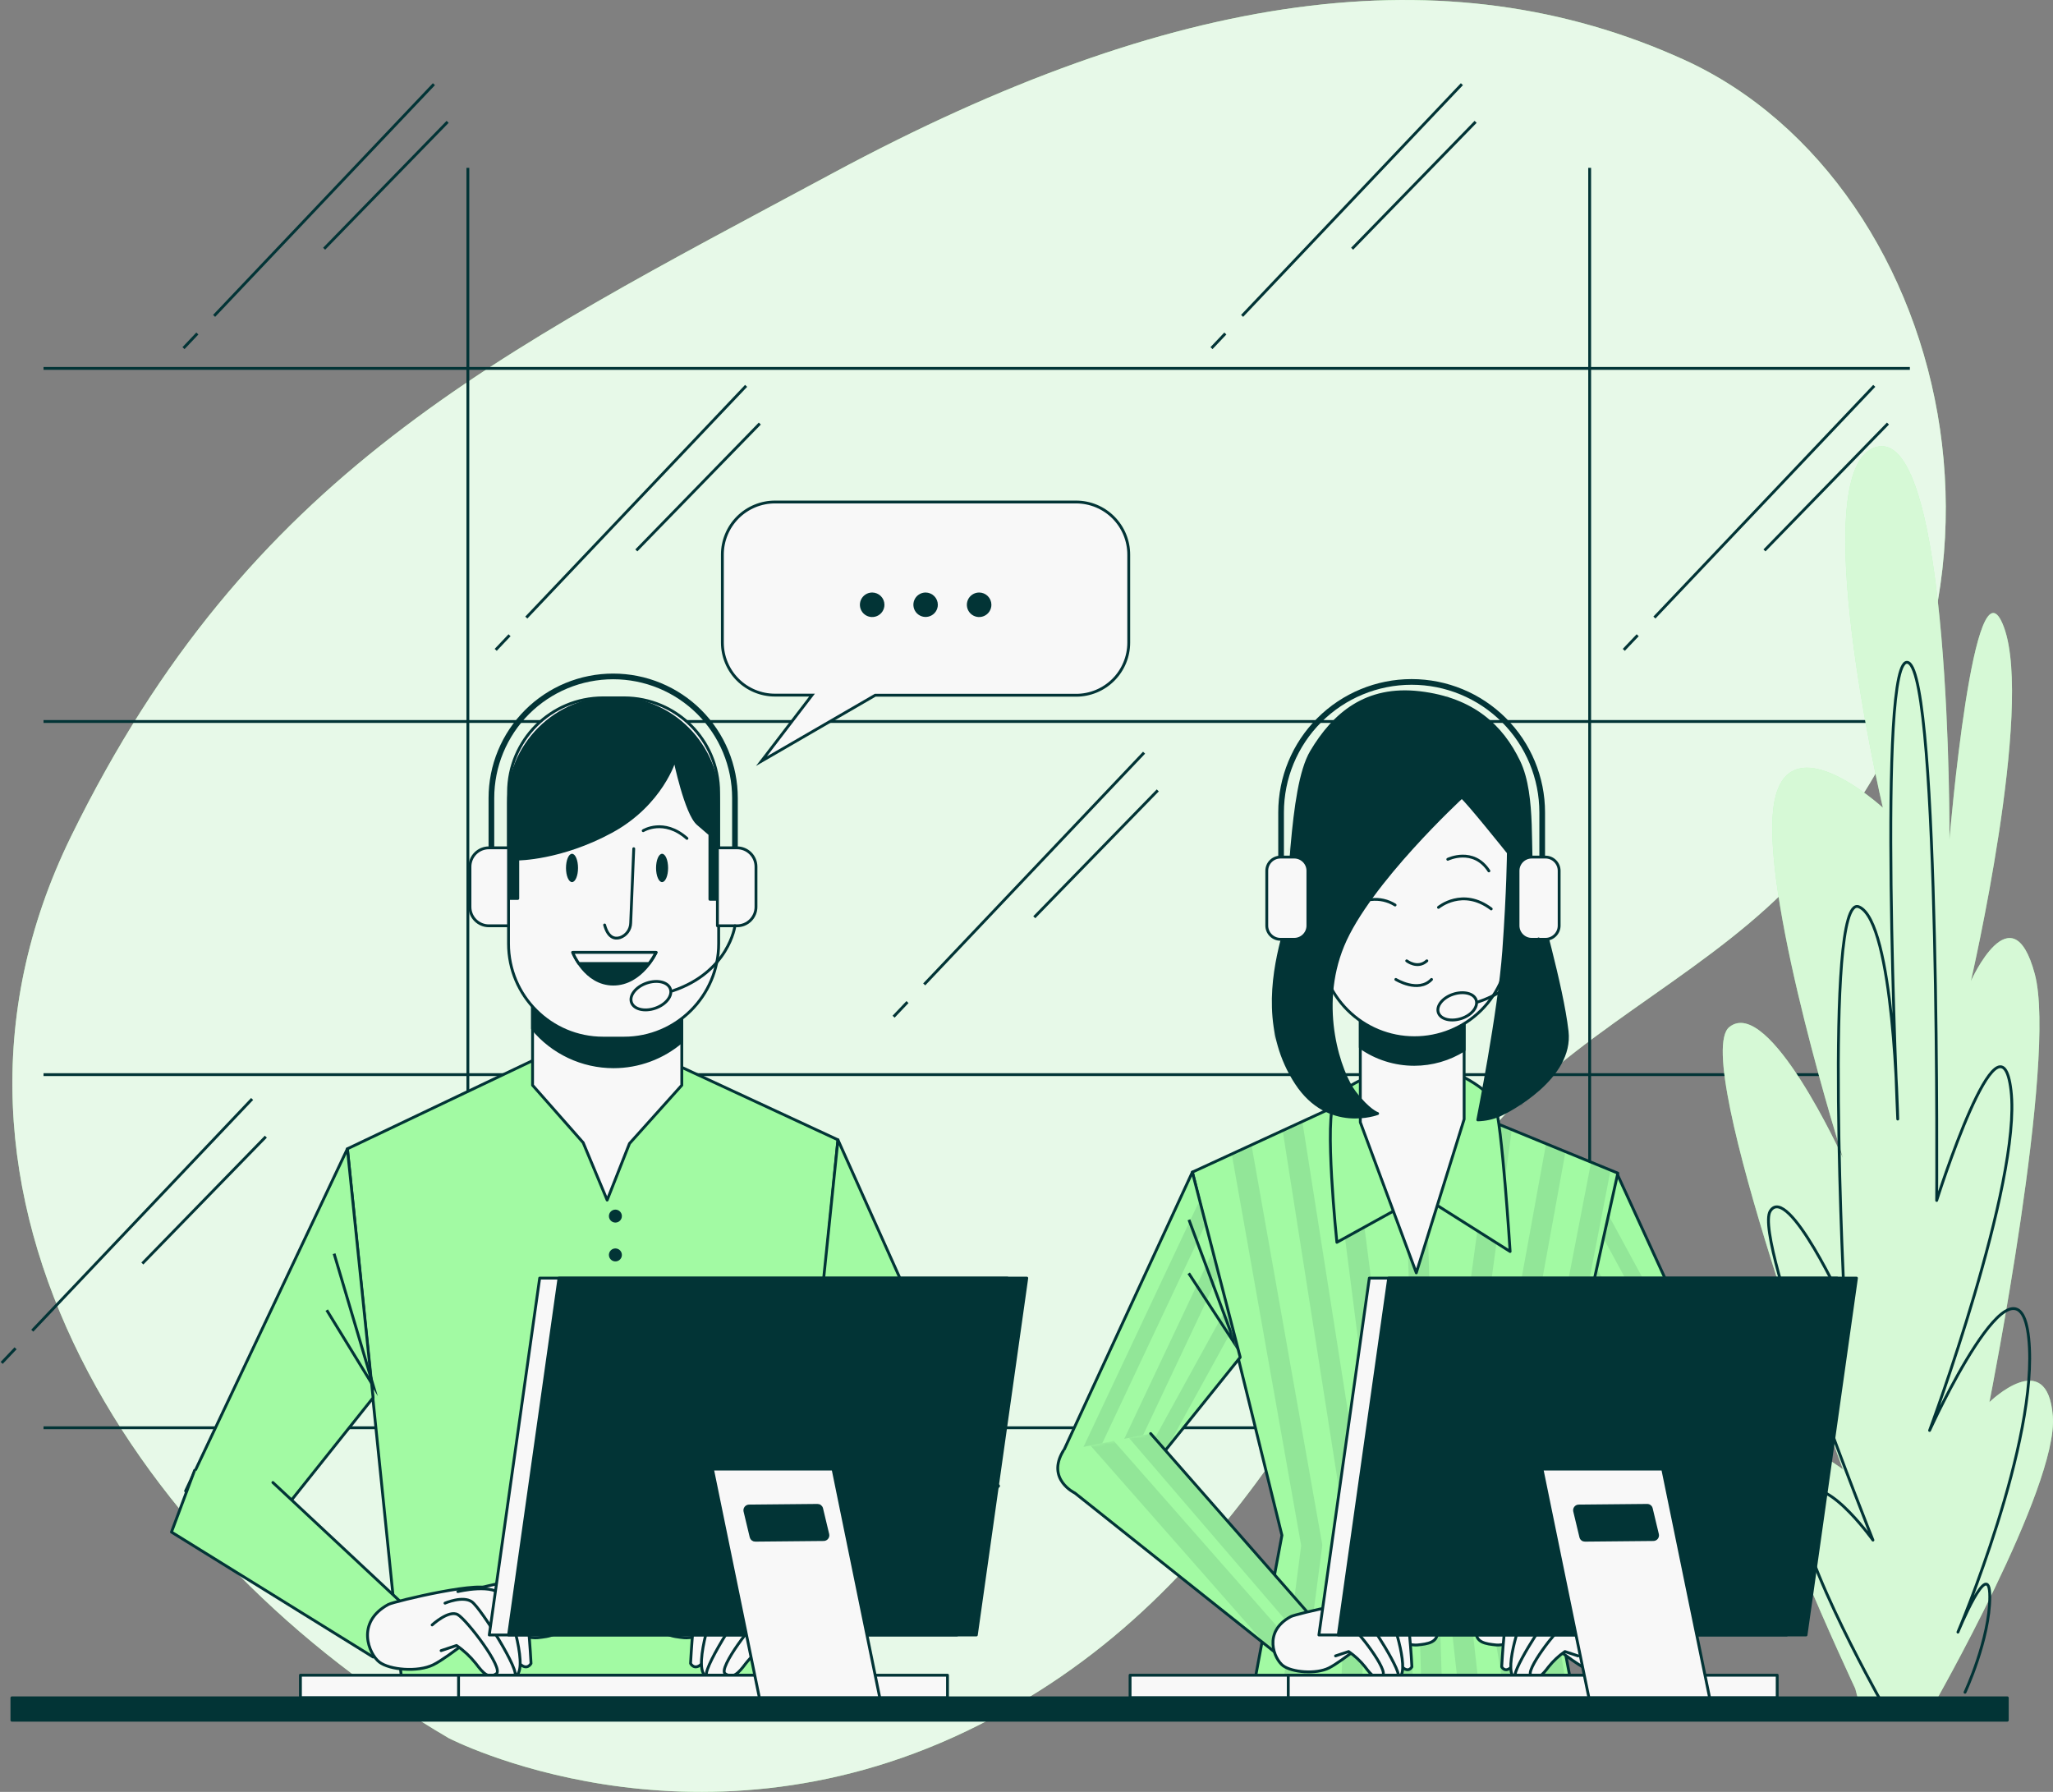 <svg width="723" height="631" viewBox="0 0 723 631" fill="none" xmlns="http://www.w3.org/2000/svg">
<rect x="0" y="0" width="723" height="631" fill="#808080" stroke="none"/>
<path d="M157.998 612.049C157.998 612.049 242.976 656.226 340.249 609.653C437.522 563.08 468.978 472.77 519.417 405.029C545.835 369.521 589.065 349.721 622.022 319.868C727.449 224.408 689.42 64.776 592.963 20.989C509.469 -16.931 413.012 -3.356 293.528 60.848C174.045 125.053 87.844 166.46 25.094 294.381C-37.656 422.302 52.262 550.158 157.998 612.049Z" fill="#A2FAA3"/>
<path opacity="0.8" d="M157.998 612.049C157.998 612.049 242.976 656.226 340.249 609.653C437.522 563.08 468.978 472.77 519.417 405.029C545.835 369.521 589.065 349.721 622.022 319.868C727.449 224.408 689.42 64.776 592.963 20.989C509.469 -16.931 413.012 -3.356 293.528 60.848C174.045 125.053 87.844 166.46 25.094 294.381C-37.656 422.302 52.262 550.158 157.998 612.049Z" fill="#F8F8F8"/>
<path d="M15.328 502.771H672.593" stroke="#023436" stroke-miterlimit="10"/>
<path d="M15.328 378.418H672.593" stroke="#023436" stroke-miterlimit="10"/>
<path d="M15.328 254.066H672.593" stroke="#023436" stroke-miterlimit="10"/>
<path d="M15.328 129.73H672.593" stroke="#023436" stroke-miterlimit="10"/>
<path d="M164.77 59.105V503.064" stroke="#023436" stroke-miterlimit="10"/>
<path d="M559.828 59.105V503.064" stroke="#023436" stroke-miterlimit="10"/>
<path d="M179.446 223.691L174.57 228.841" stroke="#023436" stroke-miterlimit="10"/>
<path d="M262.758 135.874L185.348 217.466" stroke="#023436" stroke-miterlimit="10"/>
<path d="M267.585 149.155L224.094 193.822" stroke="#023436" stroke-miterlimit="10"/>
<path d="M576.74 223.691L571.848 228.841" stroke="#023436" stroke-miterlimit="10"/>
<path d="M660.052 135.874L582.625 217.466" stroke="#023436" stroke-miterlimit="10"/>
<path d="M664.878 149.155L621.387 193.822" stroke="#023436" stroke-miterlimit="10"/>
<path d="M5.478 474.791L0.586 479.94" stroke="#023436" stroke-miterlimit="10"/>
<path d="M88.79 386.99L11.363 468.583" stroke="#023436" stroke-miterlimit="10"/>
<path d="M93.621 400.271L50.129 444.937" stroke="#023436" stroke-miterlimit="10"/>
<path d="M69.501 117.443L64.625 122.593" stroke="#023436" stroke-miterlimit="10"/>
<path d="M152.813 29.643L75.402 111.235" stroke="#023436" stroke-miterlimit="10"/>
<path d="M157.64 42.907L114.148 87.59" stroke="#023436" stroke-miterlimit="10"/>
<path d="M431.524 117.443L426.648 122.593" stroke="#023436" stroke-miterlimit="10"/>
<path d="M514.836 29.643L437.426 111.235" stroke="#023436" stroke-miterlimit="10"/>
<path d="M519.663 42.907L476.172 87.59" stroke="#023436" stroke-miterlimit="10"/>
<path d="M319.587 352.867L314.695 358.017" stroke="#023436" stroke-miterlimit="10"/>
<path d="M402.904 265.05L325.477 346.642" stroke="#023436" stroke-miterlimit="10"/>
<path d="M407.73 278.33L364.238 322.996" stroke="#023436" stroke-miterlimit="10"/>
<path d="M653.382 594.677C653.382 594.677 612.989 508.702 621.778 506.208C630.568 503.715 649.028 517.42 649.028 517.42C649.028 517.42 595.034 372.894 609.01 361.666C622.985 350.438 649.028 407.783 649.028 407.783C649.028 407.783 621.126 319.395 624.404 285.663C627.681 251.931 663.085 284.425 663.085 284.425C663.085 284.425 634.726 163.56 661.062 157.319C687.399 151.077 686.534 295.636 686.534 295.636C686.534 295.636 695.177 192.224 705.728 220.872C716.279 249.519 694.085 345.468 694.085 345.468C694.085 345.468 708.566 313.089 716.589 342.991C724.612 372.894 700.608 493.742 700.608 493.742C700.608 493.742 721.024 473.813 722.949 498.729C724.873 523.645 680.664 600.902 680.664 600.902L655.665 603.396L653.382 594.677Z" fill="#A2FAA3"/>
<path opacity="0.6" d="M653.382 594.677C653.382 594.677 612.989 508.702 621.778 506.208C630.568 503.715 649.028 517.42 649.028 517.42C649.028 517.42 595.034 372.894 609.01 361.666C622.985 350.438 649.028 407.783 649.028 407.783C649.028 407.783 621.126 319.395 624.404 285.663C627.681 251.931 663.085 284.425 663.085 284.425C663.085 284.425 634.726 163.56 661.062 157.319C687.399 151.077 686.534 295.636 686.534 295.636C686.534 295.636 695.177 192.224 705.728 220.872C716.279 249.519 694.085 345.468 694.085 345.468C694.085 345.468 708.566 313.089 716.589 342.991C724.612 372.894 700.608 493.742 700.608 493.742C700.608 493.742 721.024 473.813 722.949 498.729C724.873 523.645 680.664 600.902 680.664 600.902L655.665 603.396L653.382 594.677Z" fill="#F8F8F8"/>
<path d="M662.074 598.409C662.074 598.409 628.416 538.604 634.645 527.393C640.874 516.181 659.595 542.336 659.595 542.336C659.595 542.336 617.196 436.414 623.426 426.458C629.655 416.501 649.615 460.108 649.615 460.108C649.615 460.108 642.13 314.327 654.605 319.314C667.08 324.3 668.32 394.062 668.32 394.062C668.32 394.062 660.835 228.351 672.054 233.338C683.273 238.324 682.034 422.726 682.034 422.726C682.034 422.726 704.473 351.709 708.224 384.105C711.974 416.501 679.539 503.715 679.539 503.715C679.539 503.715 710.702 435.192 714.453 471.319C718.204 507.447 689.519 574.732 689.519 574.732C689.519 574.732 700.739 547.322 700.739 562.282C700.739 577.241 692.014 595.916 692.014 595.916" stroke="#023436" stroke-linecap="round" stroke-linejoin="round"/>
<path d="M569.385 413.111L614.817 512.156L586.246 520.223L552.539 478.31L569.385 413.111Z" fill="#A2FAA3"/>
<mask id="mask0_720_2206" style="mask-type:luminance" maskUnits="userSpaceOnUse" x="552" y="413" width="63" height="108">
<path d="M569.385 413.111L614.817 512.156L586.246 520.223L552.539 478.31L569.385 413.111Z" fill="white"/>
</mask>
<g mask="url(#mask0_720_2206)">
<g opacity="0.1">
<path d="M561.198 444.822L559.258 452.318L596.993 517.191L602.391 515.659L561.198 444.822Z" fill="#023436"/>
<path d="M586.46 520.157L591.89 518.626L556.814 461.803L554.922 469.103L586.46 520.157Z" fill="#023436"/>
<path d="M565.865 426.783L563.859 434.507L607.172 514.323L612.537 512.808L565.865 426.783Z" fill="#023436"/>
</g>
</g>
<path d="M569.385 413.111L614.817 512.156L586.246 520.223L552.539 478.31L569.385 413.111Z" stroke="#023436" stroke-linecap="round" stroke-linejoin="round"/>
<path d="M479.061 385.522L419.914 412.752L451.452 540.641L441.423 594.433H553.618L542.512 535.98L569.745 413.111L507.745 387.673L479.061 385.522Z" fill="#A2FAA3"/>
<mask id="mask1_720_2206" style="mask-type:luminance" maskUnits="userSpaceOnUse" x="419" y="385" width="151" height="210">
<path d="M479.061 385.522L419.914 412.752L451.452 540.641L441.423 594.433H553.618L542.512 535.98L569.745 413.111L507.745 387.673L479.061 385.522Z" fill="white"/>
</mask>
<g mask="url(#mask1_720_2206)">
<g opacity="0.1">
<path d="M479.596 594.433L481.879 543.492C481.904 543.249 481.904 543.003 481.879 542.759L458.642 394.941L451.711 398.103L474.541 543.525L472.258 594.433H479.596Z" fill="#023436"/>
<path d="M493.196 531.238C493.196 531.238 493.196 531.108 493.196 531.043L474.785 387.445L467.887 390.704L485.955 531.923L490.635 594.433H497.892L493.196 531.238Z" fill="#023436"/>
<path d="M459.082 594.433L465.605 544.698C465.662 544.337 465.662 543.968 465.605 543.606L440.737 403.203L433.773 406.348L458.234 544.275L451.711 594.384L459.082 594.433Z" fill="#023436"/>
<path d="M567.182 412.052L560.333 409.249L535.399 538.115C535.325 538.536 535.325 538.966 535.399 539.386L544.384 594.433H551.722L542.656 538.848L542.868 537.789L542.525 535.98L547.972 511.374L567.182 412.052Z" fill="#023436"/>
<path d="M501.807 400.156L494.566 400.368L500.584 594.433H507.841L501.807 400.156Z" fill="#023436"/>
<path d="M527.249 537.919L551.318 405.55L544.469 402.747L520.008 537.251C519.935 537.666 519.935 538.091 520.008 538.506L529.515 594.433H536.87L527.249 537.919Z" fill="#023436"/>
<path d="M514.07 533.405L532.399 397.793L525.452 394.941L506.829 532.868C506.797 533.16 506.797 533.455 506.829 533.748L513.58 594.416H520.87L514.07 533.405Z" fill="#023436"/>
</g>
</g>
<path d="M479.061 385.522L419.914 412.752L451.452 540.641L441.423 594.433H553.618L542.512 535.98L569.745 413.111L507.745 387.673L479.061 385.522Z" stroke="#023436" stroke-linecap="round" stroke-linejoin="round"/>
<path d="M419.914 412.753L373.324 513.574L403.069 519.864L436.76 477.952L419.914 412.753Z" fill="#A2FAA3"/>
<mask id="mask2_720_2206" style="mask-type:luminance" maskUnits="userSpaceOnUse" x="373" y="412" width="64" height="108">
<path d="M419.914 412.753L373.324 513.574L403.069 519.864L436.76 477.952L419.914 412.753Z" fill="white"/>
</mask>
<g mask="url(#mask2_720_2206)">
<g opacity="0.1">
<path d="M432.162 460.157L399.711 519.147L403.07 519.864L410.849 510.185L434.152 467.816L432.162 460.157Z" fill="#023436"/>
<path d="M429.245 448.881L427.125 440.651L390.906 517.29L396.369 518.447L429.245 448.881Z" fill="#023436"/>
<path d="M379.082 514.796L384.545 515.953L424.612 430.923L422.476 422.693L379.082 514.796Z" fill="#023436"/>
</g>
<path d="M418.71 429.537L435.132 473.617L418.629 448.375" stroke="#023436" stroke-miterlimit="10"/>
</g>
<path d="M419.914 412.753L373.324 513.574L403.069 519.864L436.76 477.952L419.914 412.753Z" stroke="#023436" stroke-linecap="round" stroke-linejoin="round"/>
<path d="M405.22 504.807L464.008 571.798L452.593 584.688L378.525 525.747C378.525 525.747 368.366 520.939 374.448 510.901" fill="#A2FAA3"/>
<mask id="mask3_720_2206" style="mask-type:luminance" maskUnits="userSpaceOnUse" x="372" y="504" width="93" height="81">
<path d="M405.22 504.807L464.008 571.798L452.593 584.688L378.525 525.747C378.525 525.747 368.366 520.939 374.448 510.901" fill="white"/>
</mask>
<g mask="url(#mask3_720_2206)">
<g opacity="0.1">
<path d="M457.843 576.475L463.338 571.749L433.692 537.268L405.219 504.807L397.555 506.322L457.843 576.475Z" fill="#023436"/>
<path d="M446.086 579.571L450.994 583.465L455.609 579.424L392.223 507.381L384.004 509.01L446.086 579.571Z" fill="#023436"/>
</g>
</g>
<path d="M405.22 504.807L464.008 571.798L452.593 584.688L378.525 525.747C378.525 525.747 368.366 520.939 374.448 510.901" stroke="#023436" stroke-linecap="round" stroke-linejoin="round"/>
<path d="M454.567 569.272C456.198 568.359 484.572 561.597 484.947 565.051C485.322 568.506 493.802 572.352 497.651 572.352C501.499 572.352 505.331 569.272 506.098 573.884C506.864 578.495 502.641 578.886 499.184 579.261C495.726 579.636 483.806 575.807 483.806 575.807C483.806 575.807 472.652 585.03 468.037 587.344C463.422 589.658 454.991 588.876 451.876 586.578C448.761 584.28 444.57 574.65 454.567 569.272Z" fill="#F8F8F8" stroke="#023436" stroke-linecap="round" stroke-linejoin="round"/>
<path d="M480.723 564.661C480.723 564.661 491.485 561.597 493.768 562.738C496.052 563.879 497.226 586.953 497.226 586.953C497.226 586.953 496.068 589.267 493.768 586.953C491.469 584.639 483.772 567.398 483.772 567.398" fill="#F8F8F8"/>
<path d="M480.723 564.661C480.723 564.661 491.485 561.597 493.768 562.738C496.052 563.879 497.226 586.953 497.226 586.953C497.226 586.953 496.068 589.267 493.768 586.953C491.469 584.639 483.772 567.398 483.772 567.398" stroke="#023436" stroke-linecap="round" stroke-linejoin="round"/>
<path d="M475.342 565.459C475.342 565.459 486.496 562.771 488.796 567.007C491.095 571.244 496.868 590.066 492.253 590.832C487.638 591.598 486.105 585.454 486.105 585.454L478.799 571.978L473.793 571.212" fill="#F8F8F8"/>
<path d="M475.342 565.459C475.342 565.459 486.496 562.771 488.796 567.007C491.095 571.244 496.868 590.066 492.253 590.832C487.638 591.598 486.105 585.454 486.105 585.454L478.799 571.978L473.793 571.212" stroke="#023436" stroke-linecap="round" stroke-linejoin="round"/>
<path d="M471.492 568.897C471.492 568.897 476.874 566.583 479.564 568.506C482.255 570.429 494.567 590.033 492.251 590.798C489.936 591.564 484.571 591.19 483.804 589.641C483.038 588.093 473.025 574.975 473.025 574.975" fill="#F8F8F8"/>
<path d="M471.492 568.897C471.492 568.897 476.874 566.583 479.564 568.506C482.255 570.429 494.567 590.033 492.251 590.798C489.936 591.564 484.571 591.19 483.804 589.641C483.038 588.093 473.025 574.975 473.025 574.975" stroke="#023436" stroke-linecap="round" stroke-linejoin="round"/>
<path d="M467.645 575.432C467.645 575.432 472.651 570.82 475.342 572.352C478.032 573.884 489.186 588.484 486.871 590.032C484.555 591.581 483.022 590.033 480.723 586.953C479.074 584.886 477.129 583.074 474.95 581.575L470.335 583.107" fill="#F8F8F8"/>
<path d="M467.645 575.432C467.645 575.432 472.651 570.82 475.342 572.352C478.032 573.884 489.186 588.484 486.871 590.032C484.555 591.581 483.022 590.033 480.723 586.953C479.074 584.886 477.129 583.074 474.95 581.575L470.335 583.107" stroke="#023436" stroke-linecap="round" stroke-linejoin="round"/>
<path d="M581.225 506.958L561.656 573.493L575.811 583.368L607.773 532.004C607.773 532.004 620.917 517.175 612.665 508.832" fill="#A2FAA3"/>
<mask id="mask4_720_2206" style="mask-type:luminance" maskUnits="userSpaceOnUse" x="561" y="506" width="55" height="78">
<path d="M581.225 506.958L561.656 573.493L575.811 583.368L607.773 532.004C607.773 532.004 620.917 517.175 612.665 508.832" fill="white"/>
</mask>
<g mask="url(#mask4_720_2206)">
<g opacity="0.1">
<path d="M576.252 582.57L576.513 582.162L603.583 508.294L596.033 507.838L569.859 579.245L572.778 581.299L576.252 582.57Z" fill="#023436"/>
<path d="M561.688 573.558L567.835 577.844L593.112 507.887L592.41 507.626L585.643 507.219L561.688 573.558Z" fill="#023436"/>
<path d="M614.914 512.726C614.48 511.255 613.684 509.916 612.598 508.832L608.717 508.604L588.219 563.341L607.673 532.086L614.914 512.726Z" fill="#023436"/>
</g>
</g>
<path d="M581.225 506.958L561.656 573.493L575.811 583.368L607.773 532.004C607.773 532.004 620.917 517.175 612.665 508.832" stroke="#023436" stroke-linecap="round" stroke-linejoin="round"/>
<path d="M571.505 569.272C569.874 568.359 541.516 561.597 541.124 565.051C540.733 568.506 532.286 572.352 528.437 572.352C524.589 572.352 520.74 569.272 519.974 573.884C519.207 578.495 523.431 578.886 526.904 579.261C530.378 579.636 542.282 575.807 542.282 575.807C542.282 575.807 553.436 585.03 558.051 587.344C562.666 589.658 571.097 588.876 574.196 586.578C577.294 584.28 581.501 574.65 571.505 569.272Z" fill="#F8F8F8" stroke="#023436" stroke-linecap="round" stroke-linejoin="round"/>
<path d="M545.367 564.661C545.367 564.661 534.588 561.597 532.321 562.738C530.054 563.879 528.848 586.953 528.848 586.953C528.848 586.953 530.005 589.267 532.321 586.953C534.637 584.639 542.317 567.398 542.317 567.398" fill="#F8F8F8"/>
<path d="M545.367 564.661C545.367 564.661 534.588 561.597 532.321 562.738C530.054 563.879 528.848 586.953 528.848 586.953C528.848 586.953 530.005 589.267 532.321 586.953C534.637 584.639 542.317 567.398 542.317 567.398" stroke="#023436" stroke-linecap="round" stroke-linejoin="round"/>
<path d="M550.747 565.459C550.747 565.459 539.593 562.771 537.277 567.007C534.962 571.244 529.124 590.066 533.82 590.832C538.517 591.598 539.968 585.454 539.968 585.454L547.274 571.978L552.28 571.212" fill="#F8F8F8"/>
<path d="M550.747 565.459C550.747 565.459 539.593 562.771 537.277 567.007C534.962 571.244 529.124 590.066 533.82 590.832C538.517 591.598 539.968 585.454 539.968 585.454L547.274 571.978L552.28 571.212" stroke="#023436" stroke-linecap="round" stroke-linejoin="round"/>
<path d="M554.596 568.897C554.596 568.897 549.198 566.583 546.442 568.506C543.686 570.429 531.456 590.033 533.755 590.798C536.054 591.564 541.452 591.19 542.218 589.641C542.985 588.093 552.981 574.975 552.981 574.975" fill="#F8F8F8"/>
<path d="M554.596 568.897C554.596 568.897 549.198 566.583 546.442 568.506C543.686 570.429 531.456 590.033 533.755 590.798C536.054 591.564 541.452 591.19 542.218 589.641C542.985 588.093 552.981 574.975 552.981 574.975" stroke="#023436" stroke-linecap="round" stroke-linejoin="round"/>
<path d="M558.427 575.432C558.427 575.432 553.437 570.82 550.746 572.352C548.056 573.884 536.901 588.484 539.201 590.032C541.5 591.581 543.049 590.033 545.365 586.953C547.006 584.885 548.946 583.072 551.121 581.575L555.736 583.107" fill="#F8F8F8"/>
<path d="M558.427 575.432C558.427 575.432 553.437 570.82 550.746 572.352C548.056 573.884 536.901 588.484 539.201 590.032C541.5 591.581 543.049 590.033 545.365 586.953C547.006 584.885 548.946 583.072 551.121 581.575L555.736 583.107" stroke="#023436" stroke-linecap="round" stroke-linejoin="round"/>
<path d="M483.364 378.727C483.364 378.727 474.036 381.595 470.089 387.315C466.143 393.035 470.807 437.473 470.807 437.473L500.633 420.998L531.812 440.7C531.812 440.7 528.942 395.202 526.447 388.749C523.952 382.296 508.151 374.784 502.786 375.501C497.42 376.218 483.364 378.727 483.364 378.727Z" fill="#A2FAA3" stroke="#023436" stroke-linecap="round" stroke-linejoin="round"/>
<path d="M479.059 354.007V395.202L498.774 448.212L515.62 394.127V353.648L479.059 354.007Z" fill="#F8F8F8" stroke="#023436" stroke-linecap="round" stroke-linejoin="round"/>
<path d="M479.059 368.803C484.622 372.71 491.257 374.804 498.057 374.8C504.272 374.799 510.361 373.042 515.62 369.732V353.615L479.059 353.974V368.803Z" fill="#023436" stroke="#023436" stroke-linecap="round" stroke-linejoin="round"/>
<path d="M498.057 365.414C489.247 365.414 480.798 361.916 474.568 355.691C468.338 349.466 464.839 341.023 464.839 332.219L458.984 285.581C458.984 275.209 463.108 265.261 470.448 257.927C477.787 250.592 487.742 246.472 498.122 246.472C508.502 246.472 518.457 250.592 525.796 257.927C533.136 265.261 537.259 275.209 537.259 285.581L531.405 332.219C531.405 336.589 530.542 340.917 528.864 344.952C527.187 348.988 524.728 352.653 521.63 355.737C518.531 358.822 514.854 361.264 510.809 362.924C506.763 364.585 502.43 365.431 498.057 365.414Z" fill="#F8F8F8" stroke="#023436" stroke-linecap="round" stroke-linejoin="round"/>
<path d="M506.586 319.525C506.586 319.525 515.066 312.42 525.16 320.062" stroke="#023436" stroke-linecap="round" stroke-linejoin="round"/>
<path d="M491.308 318.694C488.783 317.109 485.79 316.436 482.828 316.787" stroke="#023436" stroke-linecap="round" stroke-linejoin="round"/>
<path d="M509.863 302.594C509.863 302.594 518.881 298.227 524.344 306.684" stroke="#023436" stroke-linecap="round" stroke-linejoin="round"/>
<path d="M495.398 338.347C495.398 338.347 499.214 341.345 502.492 338.347" stroke="#023436" stroke-linecap="round" stroke-linejoin="round"/>
<path d="M491.566 344.897C491.566 344.897 499.492 349.786 504.139 344.897" stroke="#023436" stroke-linecap="round" stroke-linejoin="round"/>
<path d="M514.772 280.725C514.772 280.725 482.011 310.937 472.911 332.969C463.812 355.001 471.966 377.961 477.005 384.577C482.044 391.193 485.158 392.122 485.158 392.122C485.158 392.122 467.84 398.738 456.506 381.432C445.173 364.126 447.994 344.604 451.467 331.079C454.941 317.553 453.979 277.89 461.855 264.674C469.732 251.458 481.065 241.697 499.965 243.913C518.865 246.13 528.943 255.842 534.879 268.145C540.815 280.448 538.043 301.176 539.918 310.302C541.793 319.427 549.996 346.82 551.888 363.181C553.779 379.542 531.455 391.193 527.997 392.725C525.599 393.735 523.033 394.288 520.431 394.355C520.431 394.355 527.997 356.581 529.563 334.876C531.128 313.17 531.194 300.247 531.194 300.247C531.194 300.247 516.338 281.67 514.772 280.725Z" fill="#023436"/>
<mask id="mask5_720_2206" style="mask-type:luminance" maskUnits="userSpaceOnUse" x="448" y="243" width="104" height="152">
<path d="M514.772 280.725C514.772 280.725 482.011 310.937 472.911 332.969C463.812 355.001 471.966 377.961 477.005 384.577C482.044 391.193 485.158 392.122 485.158 392.122C485.158 392.122 467.84 398.738 456.506 381.432C445.173 364.126 447.994 344.604 451.467 331.079C454.941 317.553 453.979 277.89 461.855 264.674C469.732 251.458 481.065 241.697 499.965 243.913C518.865 246.13 528.943 255.842 534.879 268.145C540.815 280.448 538.043 301.176 539.918 310.302C541.793 319.427 549.996 346.82 551.888 363.181C553.779 379.542 531.455 391.193 527.997 392.725C525.599 393.735 523.033 394.288 520.431 394.355C520.431 394.355 527.997 356.581 529.563 334.876C531.128 313.17 531.194 300.247 531.194 300.247C531.194 300.247 516.338 281.67 514.772 280.725Z" fill="white"/>
</mask>
<g mask="url(#mask5_720_2206)">
<path d="M510.924 259.476C510.924 259.476 507.06 270.117 479.272 300.59C451.484 331.062 443.918 360.183 452.349 388.586" stroke="#023436" stroke-miterlimit="10"/>
<path d="M504.058 248.916C504.058 248.916 488.762 261.578 469.813 280.562C458.178 292.306 448.243 305.618 440.297 320.112" stroke="#023436" stroke-miterlimit="10"/>
<path d="M517.789 262.1C517.789 262.1 529.384 283.202 535.727 295.848C542.071 308.493 549.442 379.689 527.28 405.029" stroke="#023436" stroke-miterlimit="10"/>
<path d="M509.863 244.712L514.772 280.725" stroke="#023436" stroke-miterlimit="10"/>
</g>
<path d="M514.772 280.725C514.772 280.725 482.011 310.937 472.911 332.969C463.812 355.001 471.966 377.961 477.005 384.577C482.044 391.193 485.158 392.122 485.158 392.122C485.158 392.122 467.84 398.738 456.506 381.432C445.173 364.126 447.994 344.604 451.467 331.079C454.941 317.553 453.979 277.89 461.855 264.674C469.732 251.458 481.065 241.697 499.965 243.913C518.865 246.13 528.943 255.842 534.879 268.145C540.815 280.448 538.043 301.176 539.918 310.302C541.793 319.427 549.996 346.82 551.888 363.181C553.779 379.542 531.455 391.193 527.997 392.725C525.599 393.735 523.033 394.288 520.431 394.355C520.431 394.355 527.997 356.581 529.563 334.876C531.128 313.17 531.194 300.247 531.194 300.247C531.194 300.247 516.338 281.67 514.772 280.725Z" stroke="#023436" stroke-linecap="round" stroke-linejoin="round"/>
<path d="M455.771 301.812H450.944C448.278 301.812 446.117 303.971 446.117 306.635V325.945C446.117 328.609 448.278 330.769 450.944 330.769H455.771C458.437 330.769 460.598 328.609 460.598 325.945V306.635C460.598 303.971 458.437 301.812 455.771 301.812Z" fill="#F8F8F8" stroke="#023436" stroke-linecap="round" stroke-linejoin="round"/>
<path d="M544.256 301.812H539.429C536.763 301.812 534.602 303.971 534.602 306.635V325.945C534.602 328.609 536.763 330.769 539.429 330.769H544.256C546.921 330.769 549.082 328.609 549.082 325.945V306.635C549.082 303.971 546.921 301.812 544.256 301.812Z" fill="#F8F8F8" stroke="#023436" stroke-linecap="round" stroke-linejoin="round"/>
<path d="M543.113 301.812V286.07C543.109 273.885 538.262 262.201 529.638 253.587C521.014 244.972 509.32 240.133 497.127 240.133C484.934 240.133 473.242 244.973 464.621 253.588C456 262.202 451.156 273.887 451.156 286.07V301.812" stroke="#023436" stroke-width="2" stroke-linejoin="round"/>
<path d="M541.841 330.622C541.841 330.622 539.803 346.396 520.527 352.817" stroke="#023436" stroke-linecap="round" stroke-linejoin="round"/>
<path d="M519.846 352.117C520.661 354.48 518.362 357.429 514.709 358.635C511.056 359.841 507.419 359.01 506.555 356.647C505.691 354.284 508.023 351.351 511.692 350.129C515.361 348.907 519.03 349.754 519.846 352.117Z" stroke="#023436" stroke-linecap="round" stroke-linejoin="round"/>
<path d="M189.722 372.454L122.34 404.54L141.778 594.808H276.101L295.099 401.379L231.778 371.998L189.722 372.454Z" fill="#A2FAA3" stroke="#023436" stroke-linecap="round" stroke-linejoin="round"/>
<path d="M216.724 430.516C217.985 430.516 219.007 429.494 219.007 428.235C219.007 426.975 217.985 425.953 216.724 425.953C215.464 425.953 214.441 426.975 214.441 428.235C214.441 429.494 215.464 430.516 216.724 430.516Z" fill="#023436"/>
<path d="M219.007 441.906C219.007 442.358 218.874 442.799 218.623 443.174C218.372 443.549 218.015 443.841 217.598 444.014C217.181 444.187 216.722 444.232 216.279 444.144C215.836 444.056 215.429 443.839 215.11 443.52C214.791 443.201 214.573 442.794 214.485 442.351C214.397 441.909 214.442 441.45 214.615 441.033C214.788 440.616 215.081 440.26 215.456 440.009C215.831 439.759 216.273 439.625 216.724 439.625C217.024 439.625 217.321 439.684 217.598 439.799C217.875 439.913 218.127 440.081 218.339 440.293C218.551 440.505 218.719 440.757 218.834 441.033C218.948 441.31 219.007 441.607 219.007 441.906Z" fill="#023436"/>
<path d="M240.109 382.15L221.682 402.682L213.822 422.596L205.375 402.373L187.551 382.15V346.234H240.109V382.15Z" fill="#F8F8F8" stroke="#023436" stroke-linecap="round" stroke-linejoin="round"/>
<path d="M187.535 362.204C191.005 366.41 195.363 369.797 200.297 372.121C205.231 374.445 210.618 375.65 216.073 375.648C224.885 375.654 233.407 372.503 240.094 366.767V346.234H187.535V362.204Z" fill="#023436" stroke="#023436" stroke-linecap="round" stroke-linejoin="round"/>
<path d="M219.789 245.739H212.385C193.995 245.739 179.086 260.637 179.086 279.015V332.285C179.086 350.663 193.995 365.561 212.385 365.561H219.789C238.18 365.561 253.088 350.663 253.088 332.285V279.015C253.088 260.637 238.18 245.739 219.789 245.739Z" fill="#F8F8F8" stroke="#023436" stroke-linecap="round" stroke-linejoin="round"/>
<path d="M223.183 298.863L222.107 325.05C222.081 326.184 221.707 327.283 221.037 328.198C220.366 329.113 219.43 329.801 218.356 330.167C216.399 330.77 214.133 330.167 212.926 325.719" stroke="#023436" stroke-linecap="round" stroke-linejoin="round"/>
<path d="M201.738 335.382H231.091C231.091 335.382 225.955 346.544 215.991 346.544C206.027 346.544 201.738 335.382 201.738 335.382Z" fill="#023436" stroke="#023436" stroke-linecap="round" stroke-linejoin="round"/>
<path d="M203.841 339.293H228.563C229.5 338.069 230.319 336.76 231.009 335.382H201.656C202.255 336.754 202.987 338.064 203.841 339.293Z" fill="#F8F8F8" stroke="#023436" stroke-linecap="round" stroke-linejoin="round"/>
<path d="M201.444 310.628C202.615 310.628 203.564 308.396 203.564 305.642C203.564 302.888 202.615 300.655 201.444 300.655C200.273 300.655 199.324 302.888 199.324 305.642C199.324 308.396 200.273 310.628 201.444 310.628Z" fill="#023436"/>
<path d="M233.163 310.628C234.334 310.628 235.283 308.396 235.283 305.642C235.283 302.888 234.334 300.655 233.163 300.655C231.992 300.655 231.043 302.888 231.043 305.642C231.043 308.396 231.992 310.628 233.163 310.628Z" fill="#023436"/>
<path d="M226.508 292.524C226.508 292.524 233.765 287.994 241.918 295.23" stroke="#023436" stroke-linecap="round" stroke-linejoin="round"/>
<path d="M216.087 245.739C206.274 245.739 196.862 249.635 189.923 256.569C182.984 263.503 179.086 272.908 179.086 282.714V316.381H182.347V302.497C182.347 302.497 197.448 302.497 215.272 292.834C233.096 283.17 237.629 267.478 237.629 267.478C237.629 267.478 241.543 286.495 245.783 290.112L250.006 293.746V316.674H253.023V282.714C253.023 272.919 249.134 263.524 242.209 256.592C235.284 249.66 225.889 245.757 216.087 245.739Z" fill="#023436" stroke="#023436" stroke-linecap="round" stroke-linejoin="round"/>
<path d="M172.157 298.554H179.088V326.012H172.157C170.393 326.012 168.7 325.311 167.453 324.065C166.205 322.818 165.504 321.127 165.504 319.363V305.202C165.504 303.439 166.205 301.748 167.453 300.501C168.7 299.254 170.393 298.554 172.157 298.554Z" fill="#F8F8F8" stroke="#023436" stroke-linecap="round" stroke-linejoin="round"/>
<path d="M259.581 326.012H252.65V298.554H259.581C261.346 298.554 263.038 299.254 264.286 300.501C265.533 301.748 266.234 303.439 266.234 305.202V319.363C266.234 321.126 265.533 322.818 264.286 324.064C263.038 325.311 261.346 326.012 259.581 326.012Z" fill="#F8F8F8" stroke="#023436" stroke-linecap="round" stroke-linejoin="round"/>
<path d="M173.055 298.553V281.052C173.053 275.423 174.16 269.849 176.315 264.648C178.47 259.448 181.629 254.722 185.612 250.742C189.595 246.762 194.323 243.605 199.528 241.452C204.732 239.299 210.31 238.192 215.943 238.194C221.576 238.192 227.154 239.299 232.358 241.452C237.562 243.605 242.291 246.762 246.274 250.742C250.257 254.722 253.416 259.448 255.571 264.648C257.725 269.849 258.833 275.423 258.831 281.052V298.553" stroke="#023436" stroke-width="2" stroke-linejoin="round"/>
<path d="M258.829 326.012C258.829 326.012 256.709 342.307 236.781 348.956" stroke="#023436" stroke-linecap="round" stroke-linejoin="round"/>
<path d="M236.08 348.239C236.928 350.683 234.548 353.731 230.764 355.034C226.981 356.338 223.23 355.425 222.382 352.997C221.534 350.569 223.915 347.506 227.699 346.202C231.482 344.898 235.233 345.795 236.08 348.239Z" stroke="#023436" stroke-linecap="round" stroke-linejoin="round"/>
<path d="M122.337 404.54L65.359 525.03L88.858 545.546L131.388 492.211L122.337 404.54Z" fill="#A2FAA3" stroke="#023436" stroke-linecap="round" stroke-linejoin="round"/>
<path d="M117.659 441.466L131.504 488.137L115.066 461.346" stroke="#023436" stroke-miterlimit="10"/>
<path d="M295.097 401.379L349.367 522.488L315.905 536.959L286.062 489.049L295.097 401.379Z" fill="#A2FAA3" stroke="#023436" stroke-linecap="round" stroke-linejoin="round"/>
<path d="M96.1 522.048L144.956 567.692L131.389 583.499L60.387 539.501L68.524 517.795" fill="#A2FAA3"/>
<path d="M96.1 522.048L144.956 567.692L131.389 583.499L60.387 539.501L68.524 517.795" stroke="#023436" stroke-linecap="round" stroke-linejoin="round"/>
<path d="M136.801 564.971C138.791 563.911 172.09 555.943 172.531 560C172.971 564.058 182.935 568.588 187.468 568.588C192.001 568.588 196.502 564.971 197.415 570.397C198.329 575.823 193.339 576.28 189.262 576.72C185.185 577.16 171.161 572.662 171.161 572.662C171.161 572.662 158.115 583.499 152.619 586.22C147.124 588.941 137.242 588.029 133.621 585.307C130.001 582.586 125.044 571.31 136.801 564.971Z" fill="#F8F8F8" stroke="#023436" stroke-linecap="round" stroke-linejoin="round"/>
<path d="M167.559 559.561C167.559 559.561 180.229 555.943 182.936 557.296C185.643 558.648 187.013 585.764 187.013 585.764C187.013 585.764 185.66 588.486 182.936 585.764C180.213 583.043 171.228 562.722 171.228 562.722" fill="#F8F8F8"/>
<path d="M167.559 559.561C167.559 559.561 180.229 555.943 182.936 557.296C185.643 558.648 187.013 585.764 187.013 585.764C187.013 585.764 185.66 588.486 182.936 585.764C180.213 583.043 171.228 562.722 171.228 562.722" stroke="#023436" stroke-linecap="round" stroke-linejoin="round"/>
<path d="M161.232 560.457C161.232 560.457 174.278 557.295 177.066 562.266C179.855 567.236 186.557 589.382 181.127 590.278C175.697 591.174 173.903 583.955 173.903 583.955L165.309 568.132L159.422 567.236" fill="#F8F8F8"/>
<path d="M161.232 560.457C161.232 560.457 174.278 557.295 177.066 562.266C179.855 567.236 186.557 589.382 181.127 590.278C175.697 591.174 173.903 583.955 173.903 583.955L165.309 568.132L159.422 567.236" stroke="#023436" stroke-linecap="round" stroke-linejoin="round"/>
<path d="M156.715 564.531C156.715 564.531 163.042 561.809 166.206 564.074C169.369 566.34 183.85 589.382 181.127 590.278C178.404 591.174 172.093 590.734 171.179 588.925C170.266 587.117 158.525 571.75 158.525 571.75" fill="#F8F8F8"/>
<path d="M156.715 564.531C156.715 564.531 163.042 561.809 166.206 564.074C169.369 566.34 183.85 589.382 181.127 590.278C178.404 591.174 172.093 590.734 171.179 588.925C170.266 587.117 158.525 571.75 158.525 571.75" stroke="#023436" stroke-linecap="round" stroke-linejoin="round"/>
<path d="M152.18 572.207C152.18 572.207 158.067 566.78 161.23 568.589C164.394 570.398 177.538 587.573 174.798 589.382C172.058 591.191 170.281 589.382 167.557 585.764C165.622 583.333 163.336 581.202 160.774 579.442L155.343 581.251" fill="#F8F8F8"/>
<path d="M152.18 572.207C152.18 572.207 158.067 566.78 161.23 568.589C164.394 570.398 177.538 587.573 174.798 589.382C172.058 591.191 170.281 589.382 167.557 585.764C165.622 583.333 163.336 581.202 160.774 579.442L155.343 581.251" stroke="#023436" stroke-linecap="round" stroke-linejoin="round"/>
<path d="M307.702 510.495L279.066 570.886L297.494 580.615L351.666 523.27L336.109 506.095" fill="#A2FAA3"/>
<path d="M307.702 510.495L279.066 570.886L297.494 580.615L351.666 523.27L336.109 506.095" stroke="#023436" stroke-linecap="round" stroke-linejoin="round"/>
<path d="M293.403 564.971C291.414 563.911 258.131 555.943 257.674 560C257.218 564.058 247.27 568.588 242.753 568.588C238.236 568.588 233.702 564.971 232.806 570.397C231.909 575.823 236.866 576.28 240.959 576.72C245.052 577.16 259.044 572.662 259.044 572.662C259.044 572.662 272.09 583.499 277.585 586.22C283.081 588.941 292.963 588.029 296.583 585.307C300.204 582.586 305.161 571.31 293.403 564.971Z" fill="#F8F8F8" stroke="#023436" stroke-linecap="round" stroke-linejoin="round"/>
<path d="M262.646 559.561C262.646 559.561 249.975 555.943 247.268 557.296C244.561 558.648 243.191 585.764 243.191 585.764C243.191 585.764 244.561 588.486 247.268 585.764C249.975 583.043 259.026 562.722 259.026 562.722" fill="#F8F8F8"/>
<path d="M262.646 559.561C262.646 559.561 249.975 555.943 247.268 557.296C244.561 558.648 243.191 585.764 243.191 585.764C243.191 585.764 244.561 588.486 247.268 585.764C249.975 583.043 259.026 562.722 259.026 562.722" stroke="#023436" stroke-linecap="round" stroke-linejoin="round"/>
<path d="M268.974 560.457C268.974 560.457 255.928 557.295 253.156 562.266C250.384 567.236 243.649 589.382 249.079 590.278C254.509 591.174 256.319 583.955 256.319 583.955L264.913 568.132L270.784 567.236" fill="#F8F8F8"/>
<path d="M268.974 560.457C268.974 560.457 255.928 557.295 253.156 562.266C250.384 567.236 243.649 589.382 249.079 590.278C254.509 591.174 256.319 583.955 256.319 583.955L264.913 568.132L270.784 567.236" stroke="#023436" stroke-linecap="round" stroke-linejoin="round"/>
<path d="M273.506 564.531C273.506 564.531 267.163 561.809 263.999 564.074C260.835 566.34 246.371 589.382 249.078 590.278C251.785 591.174 258.128 590.734 259.025 588.925C259.922 587.117 271.696 571.75 271.696 571.75" fill="#F8F8F8"/>
<path d="M273.506 564.531C273.506 564.531 267.163 561.809 263.999 564.074C260.835 566.34 246.371 589.382 249.078 590.278C251.785 591.174 258.128 590.734 259.025 588.925C259.922 587.117 271.696 571.75 271.696 571.75" stroke="#023436" stroke-linecap="round" stroke-linejoin="round"/>
<path d="M278.023 572.207C278.023 572.207 272.136 566.78 268.972 568.589C265.808 570.398 252.665 587.573 255.404 589.382C258.144 591.191 259.938 589.382 262.645 585.764C264.58 583.333 266.866 581.202 269.429 579.442L274.859 581.251" fill="#F8F8F8"/>
<path d="M278.023 572.207C278.023 572.207 272.136 566.78 268.972 568.589C265.808 570.398 252.665 587.573 255.404 589.382C258.144 591.191 259.938 589.382 262.645 585.764C264.58 583.333 266.866 581.202 269.429 579.442L274.859 581.251" stroke="#023436" stroke-linecap="round" stroke-linejoin="round"/>
<path d="M378.982 176.776H272.985C270.545 176.767 268.128 177.24 265.872 178.167C263.616 179.095 261.565 180.459 259.838 182.18C258.11 183.902 256.74 185.947 255.806 188.199C254.872 190.451 254.392 192.866 254.395 195.304V226.265C254.395 228.696 254.874 231.104 255.805 233.35C256.736 235.596 258.1 237.636 259.82 239.355C261.541 241.074 263.583 242.438 265.83 243.368C268.078 244.298 270.487 244.777 272.92 244.777H285.965L268.158 268.031L308.209 244.826H378.982C383.894 244.822 388.603 242.87 392.077 239.399C395.55 235.929 397.503 231.223 397.507 226.314V195.353C397.514 192.917 397.039 190.503 396.112 188.251C395.184 185.998 393.82 183.951 392.1 182.225C390.379 180.5 388.335 179.13 386.084 178.195C383.833 177.26 381.42 176.778 378.982 176.776Z" fill="#F8F8F8" stroke="#023436" stroke-miterlimit="10"/>
<path d="M311.471 212.951C311.474 213.807 311.223 214.644 310.749 215.357C310.276 216.069 309.601 216.625 308.811 216.954C308.021 217.283 307.15 217.37 306.31 217.204C305.471 217.038 304.699 216.626 304.094 216.021C303.488 215.416 303.077 214.645 302.91 213.806C302.744 212.967 302.831 212.097 303.16 211.308C303.489 210.518 304.046 209.844 304.759 209.37C305.472 208.897 306.31 208.646 307.166 208.649C308.306 208.654 309.399 209.108 310.205 209.914C311.012 210.72 311.467 211.812 311.471 212.951Z" fill="#023436"/>
<path d="M330.274 212.951C330.274 213.802 330.022 214.634 329.549 215.342C329.076 216.049 328.403 216.6 327.617 216.926C326.83 217.252 325.964 217.337 325.129 217.171C324.294 217.005 323.527 216.595 322.925 215.993C322.323 215.392 321.913 214.625 321.747 213.791C321.581 212.956 321.666 212.091 321.992 211.305C322.318 210.519 322.869 209.847 323.577 209.374C324.285 208.902 325.118 208.649 325.969 208.649C327.11 208.654 328.202 209.108 329.009 209.914C329.815 210.72 330.27 211.812 330.274 212.951Z" fill="#023436"/>
<path d="M349.139 212.951C349.142 213.806 348.891 214.643 348.419 215.355C347.946 216.067 347.272 216.623 346.483 216.953C345.693 217.282 344.824 217.37 343.984 217.205C343.145 217.04 342.374 216.63 341.768 216.027C341.162 215.424 340.748 214.654 340.58 213.816C340.412 212.978 340.497 212.109 340.823 211.319C341.15 210.529 341.704 209.854 342.415 209.378C343.126 208.903 343.962 208.649 344.817 208.649C345.961 208.649 347.058 209.102 347.867 209.908C348.677 210.715 349.135 211.809 349.139 212.951Z" fill="#023436"/>
<path d="M595.523 589.903H397.977V597.872H595.523V589.903Z" fill="#F8F8F8" stroke="#023436" stroke-linecap="round" stroke-linejoin="round"/>
<path d="M625.872 589.903H453.684V597.872H625.872V589.903Z" fill="#F8F8F8" stroke="#023436" stroke-linecap="round" stroke-linejoin="round"/>
<path d="M629.213 575.742H464.477L482.235 450.07H646.971L629.213 575.742Z" fill="#F8F8F8" stroke="#023436" stroke-linecap="round" stroke-linejoin="round"/>
<path d="M636.029 575.742H471.293L489.052 450.07H653.788L636.029 575.742Z" fill="#023436" stroke="#023436" stroke-linecap="round" stroke-linejoin="round"/>
<path d="M585.561 517.322L602.08 597.872H559.567L543.031 517.322H585.561ZM556.713 541.228C556.788 541.558 556.976 541.852 557.243 542.06C557.511 542.268 557.842 542.377 558.181 542.369L582.267 542.141C582.492 542.14 582.713 542.088 582.915 541.989C583.117 541.89 583.294 541.746 583.432 541.569C583.571 541.391 583.667 541.185 583.713 540.965C583.76 540.745 583.756 540.517 583.702 540.299L581.533 531.239C581.458 530.909 581.27 530.614 581.003 530.407C580.735 530.199 580.404 530.09 580.065 530.098L555.979 530.326C555.754 530.327 555.532 530.379 555.33 530.478C555.128 530.577 554.952 530.721 554.813 530.898C554.675 531.075 554.579 531.282 554.532 531.502C554.486 531.722 554.49 531.949 554.544 532.168L556.713 541.228Z" fill="#F8F8F8" stroke="#023436" stroke-linecap="round" stroke-linejoin="round"/>
<path d="M303.347 589.903H105.801V597.872H303.347V589.903Z" fill="#F8F8F8" stroke="#023436" stroke-linecap="round" stroke-linejoin="round"/>
<path d="M333.677 589.903H161.488V597.872H333.677V589.903Z" fill="#F8F8F8" stroke="#023436" stroke-linecap="round" stroke-linejoin="round"/>
<path d="M337.021 575.742H172.301L190.059 450.07H354.779L337.021 575.742Z" fill="#F8F8F8" stroke="#023436" stroke-linecap="round" stroke-linejoin="round"/>
<path d="M343.838 575.742H179.102L196.86 450.07H361.596L343.838 575.742Z" fill="#023436" stroke="#023436" stroke-linecap="round" stroke-linejoin="round"/>
<path d="M293.367 517.322L309.837 597.872H267.438L250.902 517.322H293.367ZM264.519 541.228C264.598 541.56 264.788 541.854 265.058 542.062C265.328 542.269 265.662 542.378 266.003 542.369L290.072 542.141C290.298 542.139 290.52 542.087 290.722 541.988C290.925 541.889 291.102 541.746 291.242 541.569C291.381 541.392 291.479 541.186 291.528 540.966C291.577 540.746 291.575 540.518 291.524 540.299L289.355 531.239C289.276 530.907 289.086 530.613 288.816 530.405C288.545 530.197 288.212 530.089 287.871 530.098L263.801 530.326C263.576 530.328 263.354 530.38 263.151 530.479C262.949 530.578 262.772 530.721 262.632 530.898C262.493 531.075 262.395 531.281 262.346 531.501C262.297 531.72 262.299 531.948 262.35 532.168L264.519 541.228Z" fill="#F8F8F8" stroke="#023436" stroke-linecap="round" stroke-linejoin="round"/>
<path d="M706.905 597.871H4.191V605.758H706.905V597.871Z" fill="#023436" stroke="#023436" stroke-linecap="round" stroke-linejoin="round"/>
</svg>
